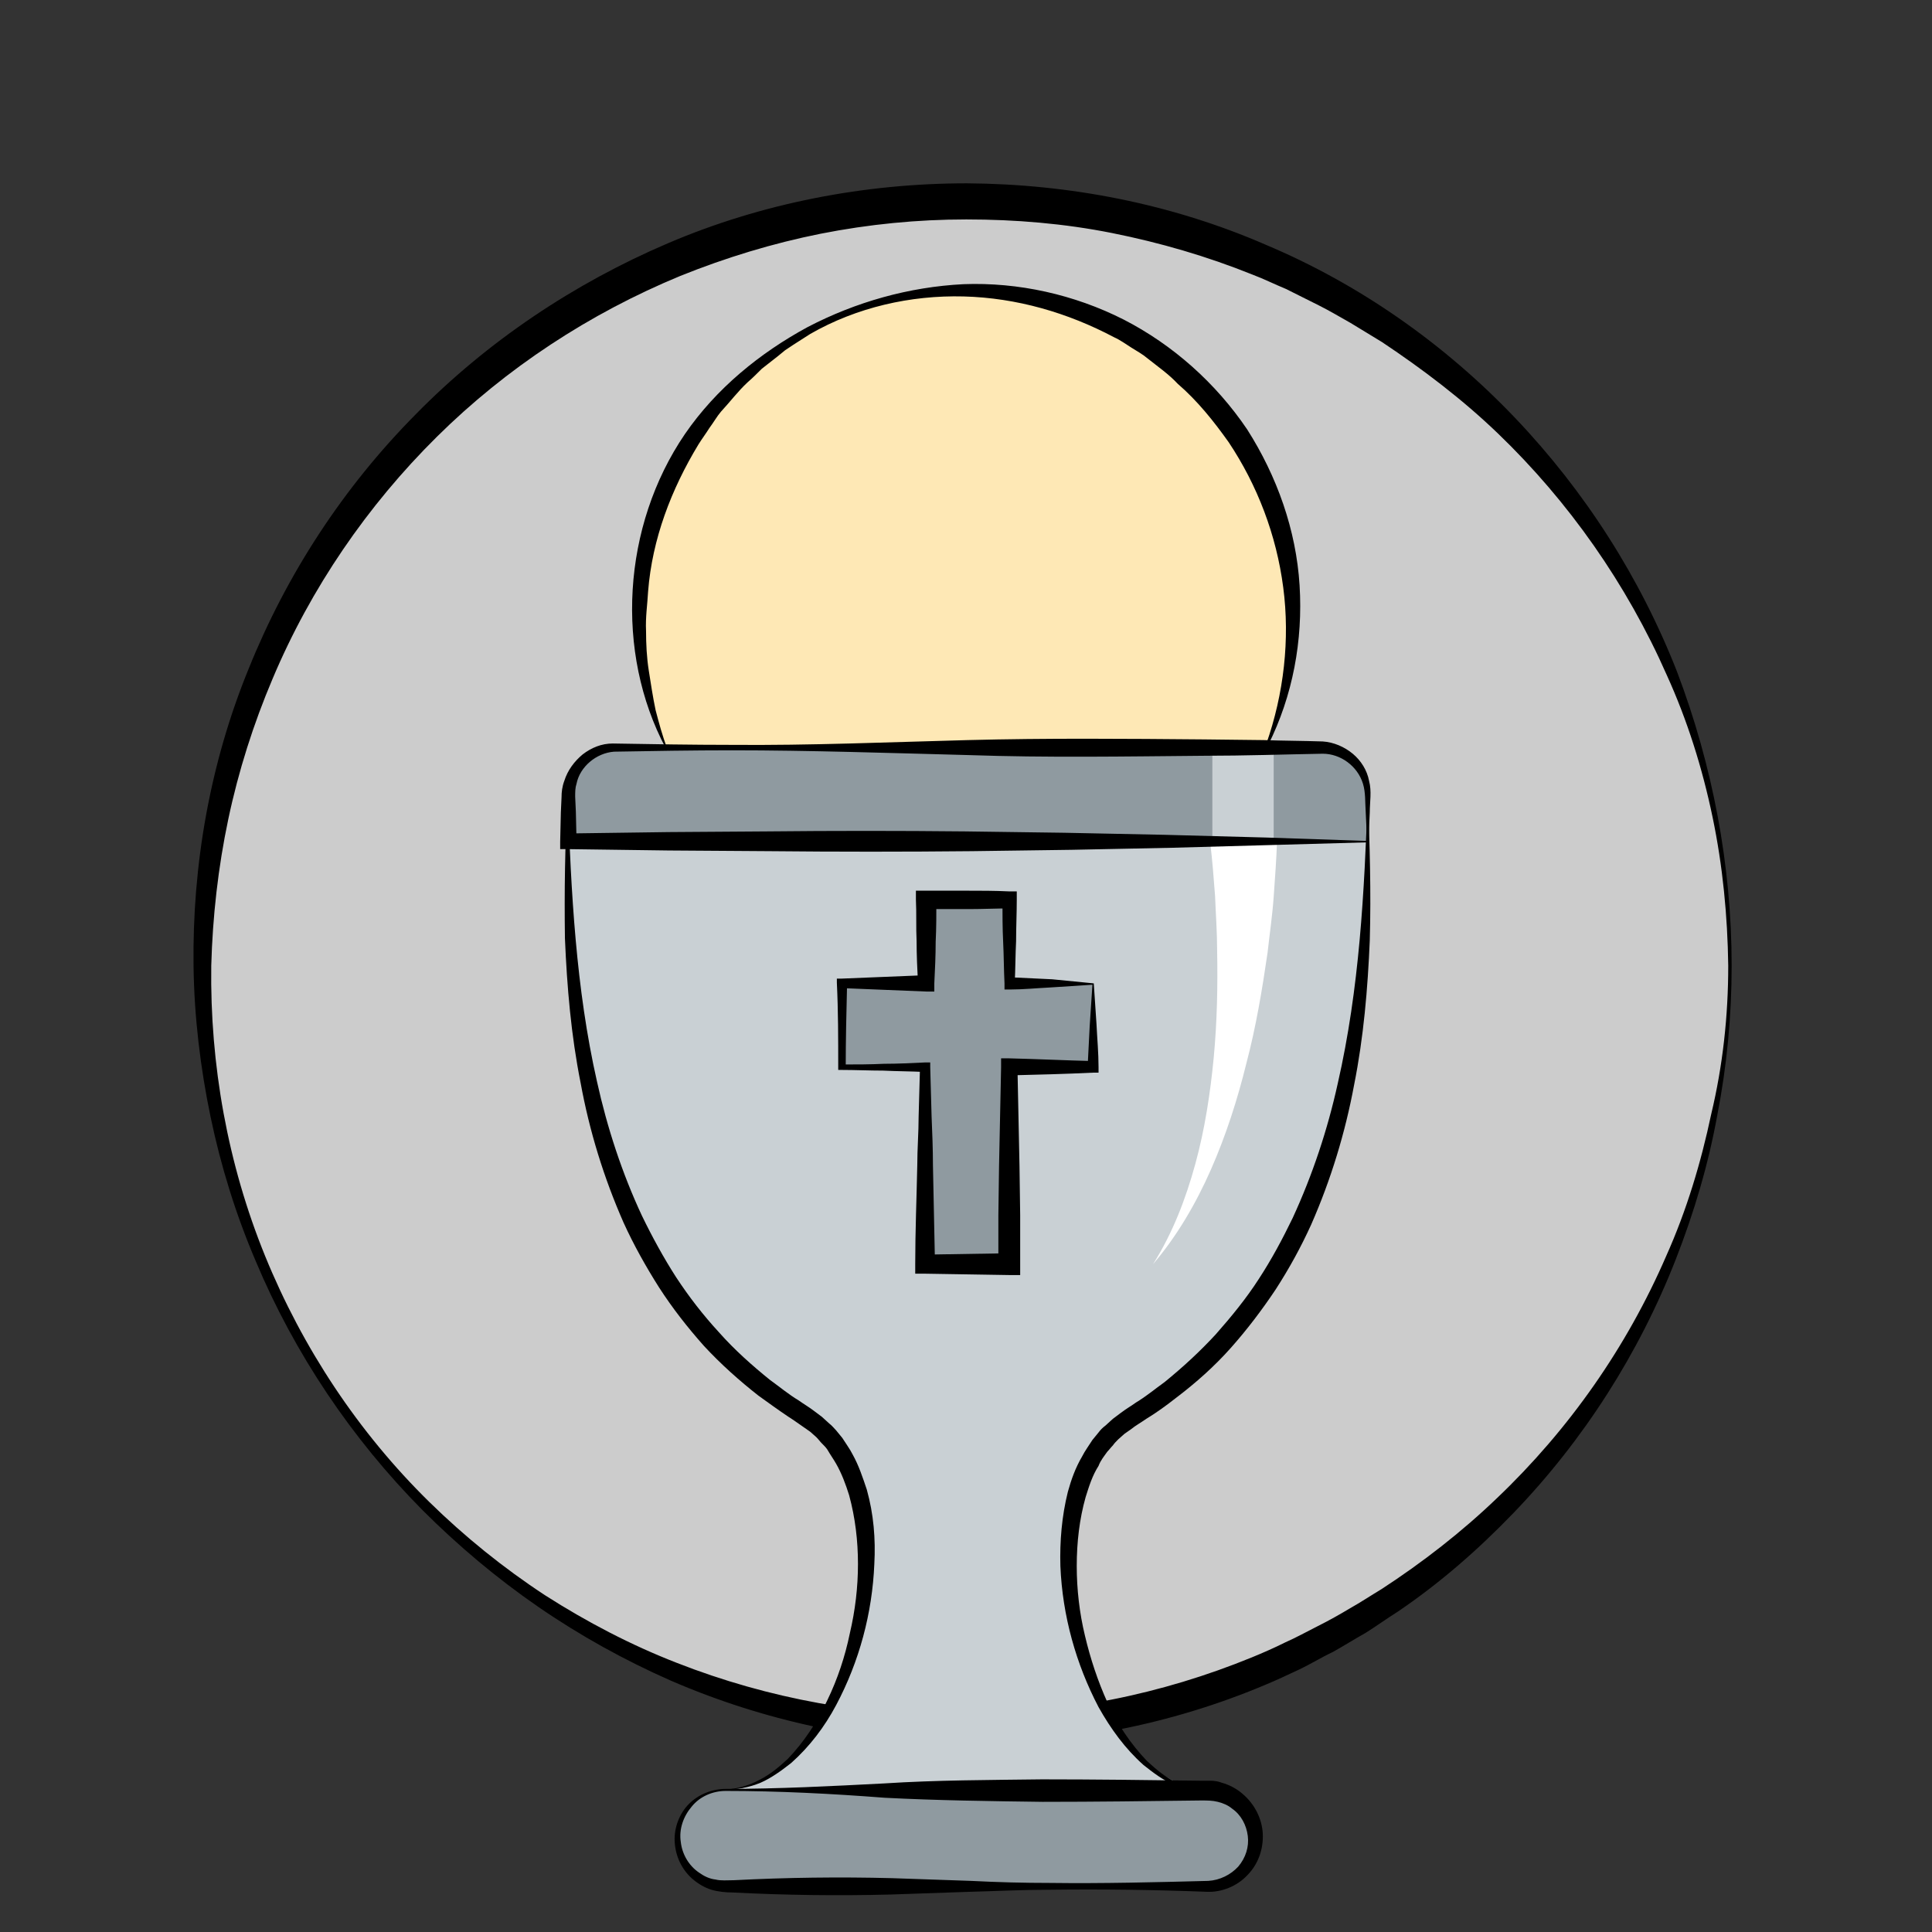 <?xml version="1.0" encoding="utf-8"?>
<!-- Generator: Adobe Illustrator 25.3.1, SVG Export Plug-In . SVG Version: 6.00 Build 0)  -->
<svg version="1.1" id="Calque_1" xmlns="http://www.w3.org/2000/svg" xmlns:xlink="http://www.w3.org/1999/xlink" x="0px" y="0px"
	 viewBox="0 0 283.5 283.5" style="enable-background:new 0 0 283.5 283.5;" xml:space="preserve">
<rect x="0" y="0" width="283.5" height="283.5" fill="#333333" stroke="none"/>
<g>
	<circle style="fill:#CCCCCC;" cx="141.7" cy="141.7" r="112.1"/>
	<path d="M254.1,141.7c0,7.4-0.7,14.7-2.1,21.9c-1.3,7.2-3.4,14.3-6.1,21.2c-5.4,13.8-13.5,26.5-23.8,37.2
		c-5.2,5.4-10.8,10.3-17,14.5c-1.6,1-3.1,2.1-4.7,3.1c-1.6,0.9-3.2,1.9-4.8,2.8c-1.7,0.8-3.3,1.8-5,2.6s-3.4,1.6-5.1,2.3
		c-13.8,5.8-28.8,8.7-43.7,8.6c-14.9-0.2-29.8-3.4-43.4-9.3c-6.8-3-13.3-6.6-19.4-10.8s-11.8-9-17-14.2
		c-10.4-10.5-18.8-23-24.5-36.6c-2.9-6.8-5.1-13.9-6.6-21.1c-1.5-7.2-2.4-14.7-2.5-22.1c-0.2-14.8,2.4-29.8,8.1-43.7
		C42.1,84.2,50.4,71.5,61,60.8c10.5-10.7,23.2-19.2,37-25.1s28.9-8.8,43.9-8.8c15,0.1,30,3,43.8,9c13.8,5.8,26.3,14.6,36.6,25.4
		c10.3,10.8,18.4,23.5,23.8,37.3C251.3,112.3,254.1,127,254.1,141.7z M253.6,141.7c-0.1-7.3-0.8-14.6-2.3-21.8
		c-1.5-7.2-3.7-14.2-6.7-20.8c-5.9-13.4-14.4-25.5-24.8-35.5c-5.2-5-11-9.4-17-13.4c-1.5-0.9-3.1-1.9-4.6-2.8
		c-1.6-0.9-3.1-1.8-4.7-2.6c-1.6-0.8-3.2-1.6-4.8-2.4c-1.7-0.7-3.3-1.5-4.9-2.1c-6.7-2.7-13.6-4.7-20.6-6.1c-7-1.4-14.2-2-21.4-2
		s-14.3,0.7-21.4,2.1c-7,1.4-13.9,3.5-20.6,6.2C86.5,46,74.3,54,64.1,64.1S45.6,86.3,40,99.6c-2.8,6.6-5,13.5-6.5,20.6
		s-2.3,14.3-2.5,21.5c-0.2,14.5,2.4,29.1,7.9,42.6c5.5,13.5,13.7,25.9,24.1,36.1c5.2,5.1,10.9,9.7,17,13.7
		c6.1,3.9,12.6,7.3,19.3,9.9c13.5,5.3,28,7.9,42.4,7.7c7.2-0.1,14.4-0.9,21.4-2.3c7.1-1.4,14-3.5,20.6-6.2c1.7-0.7,3.3-1.4,4.9-2.2
		c1.6-0.7,3.2-1.6,4.8-2.4c1.6-0.8,3.2-1.7,4.7-2.6c1.6-0.9,3.1-1.9,4.6-2.8c6-3.9,11.8-8.4,17-13.4c10.5-10,19-22.1,24.8-35.5
		c3-6.7,5.1-13.7,6.6-20.8C252.8,156.4,253.6,149.1,253.6,141.7z"/>
</g>
<g id="Couleurs_1_">
	<path style="fill:#C9D0D4;" d="M106.5,262.6c18.1,0,29.7-43.5,11.6-54.7c-35.3-21.9-34.8-66.3-34.8-91.1h117.4
		c0,24.8,0.5,69.2-34.8,91.1c-18.1,11.2-6.5,54.7,11.6,54.7H106.5z"/>
	<path style="fill:#8F9AA0;" d="M200.7,123.5v-6.7l0,0c0-3.9-3.2-7.1-7.1-7.1H90.3c-3.9,0-7.1,3.2-7.1,7.1l0,0v6.7H200.7z"/>
	<path style="fill:#8F9AA0;" d="M177.2,276.8c3.9,0,7.1-3.2,7.1-7.1l0,0c0-3.9-3.2-7.1-7.1-7.1h-70.8c-3.9,0-7.1,3.2-7.1,7.1l0,0
		c0,3.9,3.2,7.1,7.1,7.1H177.2z"/>
	<polygon style="fill:#8F9AA0;" points="160.4,144.4 148.1,144.4 148.1,132.1 135.9,132.1 135.9,144.4 123.6,144.4 123.6,156.6 
		135.9,156.6 135.9,185.6 148.1,185.6 148.1,156.6 160.4,156.6 	"/>
	<path style="fill:#FEE8B5;" d="M141.7,42.5c-26.5,0-48,21.5-48,48c0,6.8,1.4,13.4,4,19.2l88.1-0.6c2.4-5.7,3.8-12,3.8-18.7
		C189.7,64,168.2,42.5,141.7,42.5z"/>
	<g>
		<path style="fill:#FFFFFF;" d="M187.4,123.2c-0.1,2.9-0.3,5.6-0.5,8.4c-0.2,2.8-0.6,5.5-0.9,8.2c-0.8,5.5-1.7,10.9-3.1,16.2
			c-1.3,5.3-3,10.6-5.2,15.6s-5,9.8-8.5,13.9c2.9-4.6,4.8-9.6,6.2-14.7c1.4-5.1,2.2-10.4,2.7-15.6c0.5-5.3,0.6-10.5,0.5-15.8
			c0-2.6-0.2-5.3-0.3-7.9c-0.2-2.6-0.4-5.3-0.7-7.7L187.4,123.2z"/>
	</g>
	<line style="fill:none;stroke:#C9D0D4;stroke-width:9;stroke-miterlimit:10;" x1="182.4" y1="123.5" x2="182.4" y2="109.7"/>
</g>
<g id="Traits_1_">
	<g>
		<path d="M83.3,116.8c0.5,14.1,1.2,28.2,4.3,41.9c1.5,6.8,3.7,13.5,6.6,19.7c1.5,3.1,3.2,6.2,5,9c1.9,2.9,4,5.6,6.3,8.1
			c2.3,2.6,4.9,4.9,7.5,7c1.4,1,2.7,2.1,4.2,3c0.7,0.5,1.4,0.9,2.2,1.5c0.4,0.3,0.8,0.6,1.2,0.9l1.1,1c0.4,0.3,0.7,0.7,1,1
			c0.3,0.4,0.6,0.7,0.9,1.1c0.5,0.8,1.1,1.6,1.5,2.4c0.9,1.6,1.5,3.4,2.1,5.2c1,3.6,1.3,7.2,1.1,10.9c-0.3,7.2-2.2,14.3-5.6,20.7
			c-1.7,3.2-3.9,6.1-6.6,8.5c-1.4,1.1-2.9,2.2-4.5,2.9c-1.7,0.7-3.4,1-5.2,1c1.8-0.1,3.5-0.6,5-1.4c1.6-0.8,2.9-1.9,4.2-3.1
			c2.4-2.5,4.3-5.4,5.8-8.6c1.5-3.1,2.6-6.4,3.3-9.8c0.8-3.4,1.2-6.8,1.2-10.2s-0.4-6.8-1.3-10.1c-0.5-1.6-1.1-3.2-1.9-4.6
			c-0.4-0.7-0.9-1.4-1.3-2.1c-0.2-0.3-0.5-0.6-0.8-0.9c-0.3-0.3-0.5-0.6-0.8-0.9l-0.9-0.8c-0.3-0.2-0.7-0.5-1-0.7
			c-0.6-0.4-1.4-1-2.2-1.5c-1.5-1-3-2.1-4.4-3.1c-2.8-2.2-5.5-4.6-8-7.3c-2.4-2.7-4.6-5.5-6.6-8.6c-1.9-3-3.7-6.2-5.2-9.5
			c-2.9-6.6-5-13.4-6.3-20.5c-1.4-7-2-14.1-2.3-21.2C82.8,130.9,82.9,123.8,83.3,116.8z"/>
	</g>
	<g>
		<path d="M200.7,116.8c0.3,7,0.5,14.1,0.3,21.2c-0.3,7.1-0.9,14.2-2.3,21.2c-1.3,7-3.4,13.9-6.3,20.5c-1.5,3.3-3.2,6.4-5.2,9.5
			c-2,3-4.2,5.9-6.6,8.6c-2.4,2.7-5.1,5.1-8,7.3c-1.4,1.1-2.9,2.2-4.4,3.1c-0.7,0.5-1.6,1-2.2,1.5c-0.3,0.2-0.7,0.5-1,0.7l-0.9,0.8
			c-0.3,0.3-0.6,0.6-0.8,0.9c-0.3,0.3-0.5,0.6-0.8,0.9c-0.5,0.7-1,1.3-1.3,2.1c-0.9,1.4-1.4,3-1.9,4.6c-0.9,3.2-1.3,6.6-1.3,10.1
			c0,3.4,0.4,6.9,1.2,10.2c0.8,3.4,1.9,6.7,3.3,9.8c1.4,3.1,3.4,6.1,5.8,8.6c1.3,1.2,2.6,2.3,4.2,3.1c1.5,0.8,3.2,1.3,5,1.4
			c-1.8,0-3.5-0.3-5.2-1s-3.1-1.8-4.5-2.9c-2.7-2.4-4.8-5.3-6.6-8.5c-3.3-6.3-5.3-13.4-5.6-20.7c-0.1-3.6,0.2-7.3,1.1-10.9
			c0.5-1.8,1.1-3.5,2.1-5.2c0.4-0.8,1-1.6,1.5-2.4c0.3-0.4,0.6-0.7,0.9-1.1c0.3-0.4,0.6-0.7,1-1l1.1-1c0.4-0.3,0.8-0.6,1.2-0.9
			c0.8-0.6,1.5-1,2.2-1.5c1.5-0.9,2.8-2,4.2-3c2.7-2.2,5.2-4.5,7.5-7c2.3-2.6,4.5-5.3,6.3-8.1c1.9-2.9,3.5-5.9,5-9
			c2.9-6.3,5.1-12.9,6.6-19.7C199.5,145,200.2,130.9,200.7,116.8z"/>
	</g>
	<g>
		<path d="M200.6,123.4l-0.2-4.3c-0.1-1.4,0-2.8-0.4-4.1c-0.8-2.6-3.3-4.4-5.9-4.4c-5.7,0.1-11.5,0.3-17.3,0.3
			c-11.6,0.1-23.2,0.3-34.7-0.1c-11.6-0.3-23.2-0.7-34.7-0.7c-5.8,0-11.6,0.1-17.3,0.2c-2.6,0.2-5,2.2-5.5,4.7
			c-0.2,0.6-0.2,1.2-0.2,1.9l0.1,2.2l0.1,4.3l-1.1-1.1l14.6-0.2l14.5-0.1c9.7-0.1,19.3-0.1,29,0l7.3,0.1l7.3,0.1l14.7,0.3l14.9,0.4
			L200.6,123.4z M200.8,123.6l-14.3,0.4l-14.5,0.4l-14.7,0.3l-7.3,0.1l-7.4,0.1c-9.8,0.1-19.8,0.1-29.7,0l-14.8-0.1l-14.8-0.2h-1.1
			v-1.1l0.1-4.3l0.1-2.2c0-0.8,0.1-1.6,0.4-2.4c0.5-1.6,1.5-2.9,2.7-3.9c1.3-1,2.8-1.6,4.4-1.6c5.9,0.1,11.6,0.2,17.4,0.2
			c11.6,0.1,23.2-0.4,34.7-0.7c11.6-0.3,23.2-0.2,34.7-0.1l8.7,0.1c2.9,0.1,5.7,0.1,8.7,0.2c1.6,0.1,3.2,0.8,4.4,1.8s2.1,2.4,2.4,4
			c0.4,1.5,0.1,3.1,0.1,4.6L200.8,123.6z"/>
	</g>
	<g>
		<path d="M106.5,262.8c-1.9,0-3.8,0.8-5,2.3c-1.2,1.4-1.9,3.3-1.6,5.2c0.2,1.8,1.2,3.5,2.7,4.5c0.7,0.5,1.5,0.9,2.4,1
			c0.8,0.2,1.7,0.1,2.7,0.1c7.7-0.4,15.5-0.5,23.2-0.3l11.6,0.4c3.9,0.2,7.7,0.3,11.6,0.3c7.7,0.1,15.5-0.1,23.2-0.3
			c1.7-0.1,3.3-0.9,4.4-2.1c1.1-1.3,1.6-2.9,1.4-4.5c-0.2-1.6-1-3.1-2.3-4c-0.6-0.5-1.3-0.8-2.1-1s-1.5-0.2-2.5-0.2
			c-7.7,0.1-15.5,0.2-23.2,0.2c-7.7-0.1-15.5-0.2-23.2-0.6C122,263.2,114.2,262.8,106.5,262.8z M106.5,262.5
			c7.7,0,15.5-0.4,23.2-0.8c7.7-0.5,15.5-0.5,23.2-0.6c7.7,0,15.5,0.1,23.2,0.2c0.5,0,0.9,0,1.5,0s1.2,0.1,1.7,0.3
			c1.1,0.3,2.2,0.9,3,1.6c1.8,1.5,2.9,3.7,3,5.9c0.1,2.3-0.7,4.5-2.3,6.1c-1.5,1.6-3.8,2.5-5.9,2.4c-7.7-0.3-15.5-0.4-23.2-0.3
			c-3.9,0-7.7,0.2-11.6,0.3l-11.6,0.4c-7.7,0.2-15.5,0.1-23.2-0.3c-0.9,0-2.1-0.1-3.1-0.4s-2-0.9-2.8-1.6c-1.6-1.4-2.5-3.4-2.6-5.5
			c-0.1-2,0.7-4.1,2.1-5.5C102.5,263.3,104.5,262.5,106.5,262.5z"/>
	</g>
	<g>
		<path d="M160.3,144.5l-6.2,0.4c-2,0.1-4,0.3-5.9,0.3h-0.8v-0.9c-0.1-2-0.1-4.1-0.2-6.1c-0.1-2-0.1-4.1-0.1-6.1l1.2,1.2
			c-2,0-4.1,0.1-6.1,0.1s-4.1,0-6.1,0l1.3-1.3c0,2,0,4.1-0.1,6.1c0,2-0.1,4.1-0.2,6.1v1.2H136l-12.3-0.5l0.6-0.6
			c-0.1,4.1-0.2,8.2-0.2,12.3l-0.5-0.5c2,0,4.1,0,6.1-0.1c2,0,4.1-0.1,6.1-0.2h0.7v0.7l0.2,7.2c0.1,2.4,0.2,4.8,0.2,7.2
			c0.1,4.8,0.2,9.6,0.3,14.5l-1.4-1.4l12.3-0.2l-1.6,1.6v-7.2l0.1-7.2c0.1-4.8,0.2-9.6,0.3-14.5v-1.3h1.2c4.1,0.1,8.2,0.3,12.3,0.4
			l-0.8,0.8c0.1-1.9,0.2-3.9,0.3-5.9L160.3,144.5z M160.5,144.3l0.4,6c0.1,2.1,0.3,4.2,0.3,6.3v0.8h-0.8c-4.1,0.2-8.2,0.3-12.3,0.4
			l1.2-1.2c0.1,4.8,0.2,9.6,0.3,14.5l0.1,7.2v7.2v1.6h-1.6l-12.3-0.2h-1.5v-1.4c0-4.8,0.2-9.6,0.3-14.5c0-2.4,0.2-4.8,0.2-7.2
			l0.2-7.2l0.7,0.7c-2-0.1-4.1-0.1-6.1-0.2c-2,0-4.1-0.1-6.1-0.1H123v-0.5c0-4.1,0-8.2-0.2-12.3v-0.6h0.7l12.3-0.5l-1.1,1.1
			c-0.1-2-0.2-4.1-0.2-6.1c-0.1-2,0-4.1-0.1-6.1v-1.3h1.4c2,0,4.1,0,6.1,0s4.1,0,6.1,0.1h1.2v1.2c0,2-0.1,4.1-0.1,6.1
			c-0.1,2-0.1,4.1-0.2,6.1l-0.8-0.8c2.1,0.1,4.3,0.2,6.3,0.3L160.5,144.3z"/>
	</g>
	<g>
		<path d="M97.7,109.8c-7.5-14.1-6.4-32.6,2.8-46.1c4.6-6.7,11-11.9,18-15.7c7.1-3.7,14.9-5.9,22.9-6.3c8-0.3,16.2,1.5,23.5,5.2
			c7.2,3.7,13.5,9.3,18.1,16.1c4.4,6.9,7.2,14.8,7.7,22.9s-1,16.2-4.6,23.4l-0.3-0.1c2.6-7.4,3.5-15.4,2.5-23c-1-7.7-3.8-15-8-21.3
			c-2.2-3.1-4.6-6.1-7.5-8.6c-1.3-1.4-2.9-2.5-4.4-3.7c-0.7-0.6-1.6-1.1-2.4-1.6c-0.8-0.5-1.6-1.1-2.5-1.5c-6.8-3.6-14.3-5.8-22.1-6
			s-15.7,1.6-22.5,5.5l-2.5,1.6l-1.2,0.8l-1.1,0.9l-2.3,1.8c-0.7,0.7-1.4,1.4-2.1,2c-1.4,1.3-2.6,2.9-3.9,4.3
			c-0.6,0.7-1.1,1.6-1.7,2.4c-0.5,0.8-1.1,1.6-1.6,2.4c-4,6.6-6.8,13.9-7.4,21.6c-0.1,1.9-0.4,3.8-0.3,5.8c0,1.9,0.1,3.9,0.4,5.8
			s0.6,3.9,1,5.8c0.5,1.9,1,3.8,1.7,5.6L97.7,109.8z"/>
	</g>
</g>
</svg>
